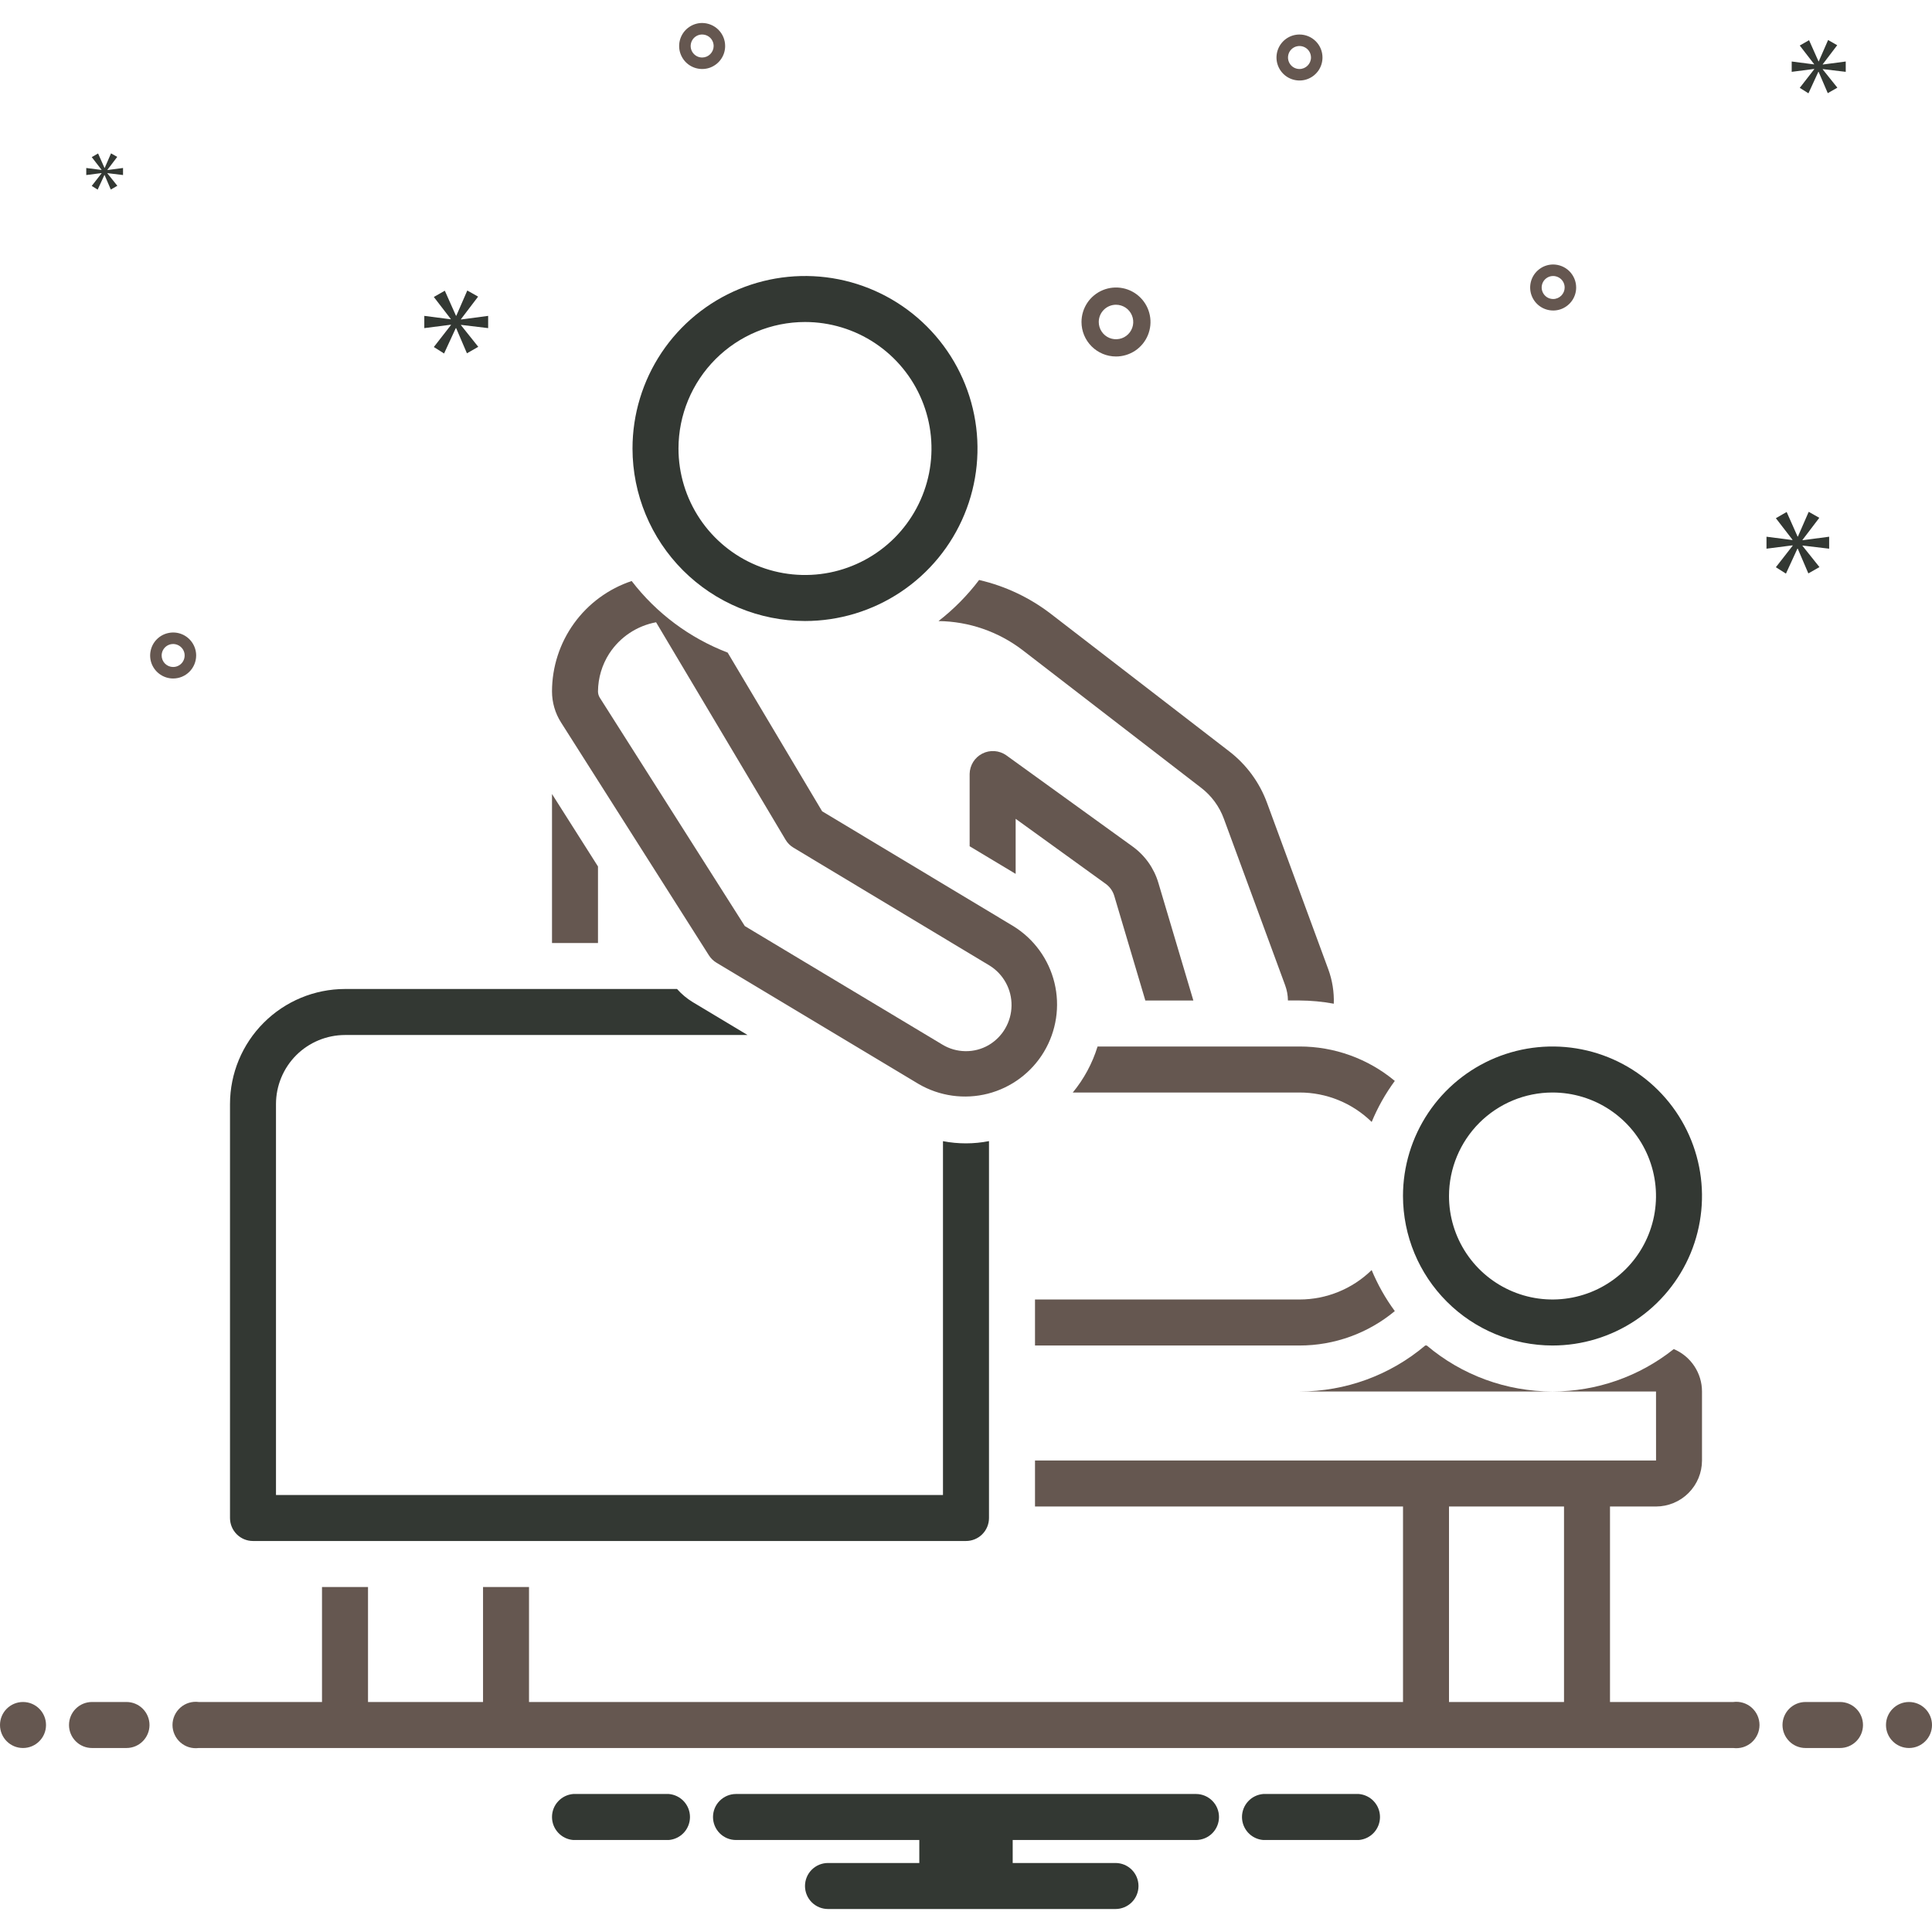 <svg width="60" height="60" viewBox="0 0 60 60" fill="none" xmlns="http://www.w3.org/2000/svg">
<g clip-path="url(#clip0_31_942)">
<path d="M44.262 41.786C43.17 42.709 41.787 43.215 40.357 43.214H48.215C46.785 43.215 45.402 42.709 44.31 41.786H44.262Z" fill="#655750"/>
<path d="M40.358 32.5H34.086C33.925 33.022 33.664 33.507 33.316 33.929H40.358C41.196 33.928 42 34.257 42.599 34.843C42.786 34.391 43.027 33.963 43.317 33.569C42.486 32.877 41.439 32.499 40.358 32.5Z" fill="#655750"/>
<path d="M34.605 27.824L35.57 31.072H37.061L35.974 27.417C35.839 26.963 35.558 26.567 35.175 26.29L31.246 23.453C31.139 23.379 31.013 23.335 30.883 23.326C30.753 23.317 30.622 23.344 30.506 23.404C30.39 23.463 30.292 23.553 30.223 23.663C30.154 23.774 30.116 23.901 30.113 24.032V26.281L31.542 27.139V25.429L34.338 27.448C34.466 27.54 34.56 27.672 34.605 27.824Z" fill="#655750"/>
<path d="M29.146 19.288C30.091 19.299 31.007 19.616 31.757 20.19L37.304 24.467C37.624 24.713 37.868 25.045 38.007 25.424L39.911 30.597C39.967 30.749 39.997 30.91 39.998 31.071H40.357C40.714 31.073 41.07 31.106 41.422 31.171C41.434 30.808 41.377 30.446 41.252 30.104L39.348 24.931C39.116 24.3 38.71 23.747 38.177 23.336L32.629 19.059C31.972 18.555 31.214 18.198 30.407 18.012C30.044 18.491 29.621 18.92 29.146 19.288Z" fill="#655750"/>
<path d="M18.571 26.909L17.143 24.659V29.286H18.571V26.909Z" fill="#655750"/>
<path d="M40.357 40.357H32.143V41.786H40.357C41.438 41.787 42.486 41.408 43.317 40.717C43.027 40.323 42.785 39.895 42.598 39.443C41.999 40.029 41.195 40.357 40.357 40.357Z" fill="#655750"/>
<path d="M48.214 41.786C49.132 41.786 50.03 41.513 50.794 41.003C51.557 40.493 52.152 39.768 52.504 38.92C52.855 38.071 52.947 37.138 52.768 36.237C52.589 35.337 52.147 34.509 51.497 33.86C50.848 33.211 50.021 32.768 49.12 32.589C48.219 32.41 47.286 32.502 46.437 32.853C45.589 33.205 44.864 33.8 44.354 34.563C43.844 35.327 43.571 36.225 43.571 37.143C43.573 38.374 44.062 39.554 44.933 40.424C45.803 41.295 46.983 41.784 48.214 41.786ZM48.214 33.929C48.85 33.929 49.471 34.117 50 34.47C50.529 34.824 50.941 35.325 51.184 35.913C51.427 36.5 51.491 37.146 51.367 37.77C51.243 38.393 50.937 38.966 50.487 39.416C50.038 39.865 49.465 40.171 48.841 40.295C48.218 40.419 47.571 40.356 46.984 40.112C46.397 39.869 45.895 39.457 45.542 38.929C45.188 38.4 45 37.779 45 37.143C45.001 36.291 45.34 35.474 45.942 34.871C46.545 34.269 47.362 33.929 48.214 33.929Z" fill="#333833"/>
<path d="M29.285 35.44V46.429H8.571V34.286C8.572 33.718 8.798 33.173 9.199 32.771C9.601 32.37 10.146 32.144 10.714 32.143H23.216L21.516 31.123C21.333 31.012 21.168 30.874 21.026 30.714H10.714C9.767 30.715 8.859 31.092 8.19 31.762C7.52 32.431 7.144 33.339 7.143 34.286V47.143C7.143 47.332 7.218 47.514 7.352 47.648C7.486 47.782 7.667 47.857 7.857 47.857H30C30.189 47.857 30.371 47.782 30.505 47.648C30.639 47.514 30.714 47.332 30.714 47.143V35.438C30.242 35.531 29.757 35.531 29.285 35.44Z" fill="#333833"/>
<path d="M31.471 28.763L25.532 25.195L22.598 20.267C21.419 19.815 20.387 19.046 19.617 18.044C18.898 18.284 18.271 18.744 17.827 19.359C17.383 19.974 17.144 20.713 17.143 21.472C17.143 21.812 17.239 22.146 17.422 22.434L22.016 29.669C22.075 29.762 22.156 29.841 22.251 29.898L28.528 33.664C29.177 34.043 29.95 34.151 30.679 33.965C31.407 33.778 32.033 33.312 32.42 32.667C32.807 32.022 32.925 31.251 32.747 30.52C32.569 29.79 32.111 29.158 31.471 28.763ZM30.703 32.457C30.483 32.584 30.234 32.649 29.98 32.645C29.727 32.642 29.479 32.571 29.263 32.439L23.131 28.76L18.628 21.669C18.591 21.61 18.571 21.541 18.571 21.472C18.575 21.054 18.696 20.646 18.922 20.295L18.928 20.287C19.092 20.037 19.305 19.823 19.553 19.658C19.802 19.493 20.081 19.38 20.375 19.325L24.397 26.08C24.457 26.181 24.542 26.266 24.643 26.326L30.735 29.988C30.946 30.119 31.119 30.303 31.238 30.521C31.357 30.738 31.418 30.983 31.414 31.232C31.411 31.48 31.344 31.723 31.219 31.938C31.095 32.153 30.917 32.331 30.703 32.457Z" fill="#655750"/>
<path d="M25 19.286C26.059 19.286 27.095 18.972 27.976 18.383C28.857 17.794 29.544 16.958 29.949 15.979C30.355 15 30.461 13.923 30.254 12.884C30.047 11.844 29.537 10.89 28.788 10.141C28.039 9.391 27.084 8.881 26.045 8.674C25.006 8.468 23.928 8.574 22.95 8.979C21.971 9.385 21.134 10.071 20.545 10.952C19.957 11.833 19.643 12.869 19.643 13.929C19.644 15.349 20.209 16.711 21.213 17.715C22.218 18.719 23.579 19.284 25 19.286ZM25 10C25.777 10 26.536 10.23 27.182 10.662C27.828 11.094 28.332 11.707 28.629 12.425C28.927 13.143 29.004 13.933 28.853 14.695C28.701 15.457 28.327 16.157 27.778 16.707C27.228 17.256 26.528 17.63 25.766 17.782C25.004 17.933 24.214 17.855 23.496 17.558C22.779 17.261 22.165 16.757 21.733 16.111C21.302 15.465 21.071 14.706 21.071 13.929C21.072 12.887 21.487 11.889 22.223 11.152C22.96 10.416 23.958 10.001 25 10Z" fill="#333833"/>
<path d="M0.714 54.286C1.109 54.286 1.429 53.966 1.429 53.572C1.429 53.177 1.109 52.857 0.714 52.857C0.32 52.857 0 53.177 0 53.572C0 53.966 0.32 54.286 0.714 54.286Z" fill="#655750"/>
<path d="M3.928 52.857H2.857C2.667 52.857 2.486 52.932 2.352 53.066C2.218 53.2 2.143 53.382 2.143 53.572C2.143 53.761 2.218 53.943 2.352 54.077C2.486 54.211 2.667 54.286 2.857 54.286H3.928C4.118 54.286 4.299 54.211 4.433 54.077C4.567 53.943 4.643 53.761 4.643 53.572C4.643 53.382 4.567 53.2 4.433 53.066C4.299 52.932 4.118 52.857 3.928 52.857Z" fill="#655750"/>
<path d="M42.198 55.714H39.231C39.051 55.729 38.883 55.81 38.761 55.943C38.639 56.075 38.571 56.248 38.571 56.429C38.571 56.609 38.639 56.782 38.761 56.915C38.883 57.047 39.051 57.129 39.231 57.143H42.198C42.377 57.129 42.545 57.047 42.667 56.915C42.789 56.782 42.857 56.609 42.857 56.429C42.857 56.248 42.789 56.075 42.667 55.943C42.545 55.81 42.377 55.729 42.198 55.714Z" fill="#333833"/>
<path d="M20.769 55.714H17.802C17.622 55.729 17.455 55.81 17.333 55.943C17.21 56.075 17.143 56.248 17.143 56.429C17.143 56.609 17.21 56.782 17.333 56.915C17.455 57.047 17.622 57.129 17.802 57.143H20.769C20.948 57.129 21.116 57.047 21.238 56.915C21.36 56.782 21.428 56.609 21.428 56.429C21.428 56.248 21.36 56.075 21.238 55.943C21.116 55.81 20.948 55.729 20.769 55.714Z" fill="#333833"/>
<path d="M37.143 55.714H22.857C22.667 55.714 22.486 55.79 22.352 55.924C22.218 56.057 22.143 56.239 22.143 56.429C22.143 56.618 22.218 56.8 22.352 56.934C22.486 57.068 22.667 57.143 22.857 57.143H28.55V57.857H25.714C25.525 57.857 25.343 57.932 25.209 58.066C25.075 58.2 25 58.382 25 58.572C25 58.761 25.075 58.943 25.209 59.077C25.343 59.211 25.525 59.286 25.714 59.286H34.643C34.832 59.286 35.014 59.211 35.148 59.077C35.282 58.943 35.357 58.761 35.357 58.572C35.357 58.382 35.282 58.2 35.148 58.066C35.014 57.932 34.832 57.857 34.643 57.857H31.45V57.143H37.143C37.332 57.143 37.514 57.068 37.648 56.934C37.782 56.8 37.857 56.618 37.857 56.429C37.857 56.239 37.782 56.057 37.648 55.924C37.514 55.79 37.332 55.714 37.143 55.714Z" fill="#333833"/>
<path d="M57.143 52.857H56.072C55.882 52.857 55.701 52.932 55.567 53.066C55.433 53.2 55.357 53.382 55.357 53.572C55.357 53.761 55.433 53.943 55.567 54.077C55.701 54.211 55.882 54.286 56.072 54.286H57.143C57.333 54.286 57.514 54.211 57.648 54.077C57.782 53.943 57.857 53.761 57.857 53.572C57.857 53.382 57.782 53.2 57.648 53.066C57.514 52.932 57.333 52.857 57.143 52.857Z" fill="#655750"/>
<path d="M59.286 54.286C59.68 54.286 60 53.966 60 53.572C60 53.177 59.68 52.857 59.286 52.857C58.891 52.857 58.571 53.177 58.571 53.572C58.571 53.966 58.891 54.286 59.286 54.286Z" fill="#655750"/>
<path d="M53.829 52.857H50V46.786H51.429C51.807 46.785 52.171 46.635 52.438 46.367C52.706 46.099 52.857 45.736 52.857 45.357V43.214C52.857 42.933 52.773 42.657 52.617 42.423C52.461 42.189 52.24 42.006 51.98 41.897C50.91 42.75 49.583 43.214 48.214 43.214H51.429L51.43 45.357H32.143V46.786H43.572V52.857H16.429V49.286H15.001L15.001 52.857H11.429V49.286H10V52.857H6.171C6.069 52.844 5.966 52.852 5.868 52.882C5.77 52.912 5.68 52.962 5.603 53.03C5.526 53.098 5.464 53.181 5.422 53.274C5.379 53.368 5.357 53.469 5.357 53.571C5.357 53.674 5.379 53.775 5.422 53.868C5.464 53.962 5.526 54.045 5.603 54.113C5.68 54.18 5.77 54.231 5.868 54.261C5.966 54.29 6.069 54.299 6.171 54.286H53.829C53.931 54.299 54.034 54.29 54.132 54.261C54.23 54.231 54.321 54.18 54.398 54.113C54.475 54.045 54.536 53.962 54.579 53.868C54.621 53.775 54.643 53.674 54.643 53.571C54.643 53.469 54.621 53.368 54.579 53.274C54.536 53.181 54.475 53.098 54.398 53.03C54.321 52.962 54.23 52.912 54.132 52.882C54.034 52.852 53.931 52.844 53.829 52.857ZM45 52.857V46.786H48.572L48.572 52.857H45Z" fill="#655750"/>
<path d="M34.658 11.071C34.87 11.071 35.077 11.008 35.254 10.891C35.43 10.773 35.567 10.606 35.648 10.41C35.729 10.214 35.751 9.999 35.709 9.791C35.668 9.583 35.566 9.392 35.416 9.242C35.266 9.092 35.075 8.99 34.867 8.949C34.66 8.908 34.444 8.929 34.248 9.01C34.053 9.091 33.885 9.228 33.767 9.405C33.65 9.581 33.587 9.788 33.587 10C33.587 10.284 33.7 10.556 33.901 10.757C34.102 10.958 34.374 11.071 34.658 11.071ZM34.658 9.464C34.764 9.464 34.868 9.496 34.956 9.554C35.044 9.613 35.113 9.697 35.153 9.795C35.194 9.893 35.204 10.001 35.184 10.104C35.163 10.208 35.112 10.304 35.037 10.379C34.962 10.454 34.867 10.505 34.763 10.525C34.659 10.546 34.551 10.535 34.453 10.495C34.355 10.454 34.272 10.386 34.213 10.297C34.154 10.209 34.123 10.106 34.123 10C34.123 9.858 34.179 9.722 34.28 9.621C34.38 9.521 34.516 9.464 34.658 9.464Z" fill="#655750"/>
<path d="M40.357 1.072C40.216 1.072 40.078 1.113 39.96 1.192C39.843 1.27 39.751 1.382 39.697 1.512C39.643 1.643 39.629 1.787 39.656 1.925C39.684 2.064 39.752 2.191 39.852 2.291C39.952 2.391 40.079 2.459 40.218 2.486C40.356 2.514 40.5 2.5 40.63 2.446C40.761 2.392 40.872 2.3 40.951 2.183C41.029 2.065 41.071 1.927 41.071 1.786C41.071 1.596 40.996 1.415 40.862 1.281C40.728 1.147 40.546 1.072 40.357 1.072ZM40.357 2.143C40.286 2.143 40.217 2.122 40.158 2.083C40.1 2.044 40.054 1.988 40.027 1.922C40 1.857 39.993 1.785 40.007 1.716C40.02 1.647 40.054 1.583 40.104 1.533C40.154 1.483 40.218 1.449 40.287 1.436C40.356 1.422 40.428 1.429 40.493 1.456C40.559 1.483 40.615 1.529 40.654 1.587C40.693 1.646 40.714 1.715 40.714 1.786C40.714 1.881 40.676 1.971 40.609 2.038C40.542 2.105 40.452 2.143 40.357 2.143Z" fill="#655750"/>
<path d="M21.806 0.714C21.665 0.714 21.527 0.756 21.409 0.835C21.292 0.913 21.2 1.025 21.146 1.155C21.092 1.286 21.078 1.429 21.105 1.568C21.133 1.707 21.201 1.834 21.301 1.934C21.401 2.034 21.528 2.102 21.667 2.129C21.805 2.157 21.949 2.143 22.079 2.089C22.21 2.034 22.322 1.943 22.4 1.825C22.479 1.708 22.52 1.57 22.52 1.429C22.52 1.239 22.445 1.058 22.311 0.924C22.177 0.79 21.995 0.715 21.806 0.714ZM21.806 1.786C21.735 1.786 21.666 1.765 21.608 1.726C21.549 1.686 21.503 1.631 21.476 1.565C21.449 1.5 21.442 1.428 21.456 1.359C21.47 1.29 21.504 1.226 21.553 1.176C21.604 1.126 21.667 1.092 21.736 1.078C21.806 1.065 21.878 1.072 21.943 1.099C22.008 1.126 22.064 1.171 22.103 1.23C22.142 1.289 22.163 1.358 22.163 1.429C22.163 1.523 22.125 1.614 22.058 1.681C21.992 1.748 21.901 1.786 21.806 1.786Z" fill="#655750"/>
<path d="M48.235 8.214C48.093 8.214 47.955 8.256 47.838 8.335C47.721 8.413 47.629 8.525 47.575 8.655C47.521 8.786 47.507 8.929 47.534 9.068C47.562 9.207 47.63 9.334 47.73 9.434C47.83 9.534 47.957 9.602 48.095 9.629C48.234 9.657 48.378 9.643 48.508 9.589C48.639 9.534 48.75 9.443 48.829 9.325C48.907 9.208 48.949 9.07 48.949 8.929C48.949 8.739 48.873 8.558 48.74 8.424C48.606 8.29 48.424 8.215 48.235 8.214ZM48.235 9.286C48.164 9.286 48.095 9.265 48.036 9.226C47.978 9.186 47.932 9.131 47.905 9.065C47.878 9 47.871 8.928 47.885 8.859C47.898 8.79 47.932 8.726 47.982 8.676C48.032 8.626 48.096 8.592 48.165 8.578C48.234 8.565 48.306 8.572 48.371 8.599C48.437 8.626 48.492 8.671 48.532 8.73C48.571 8.789 48.592 8.858 48.592 8.929C48.592 9.023 48.554 9.114 48.487 9.181C48.42 9.248 48.33 9.286 48.235 9.286Z" fill="#655750"/>
<path d="M6.092 20.357C6.092 20.216 6.05 20.078 5.971 19.96C5.893 19.843 5.781 19.751 5.651 19.697C5.52 19.643 5.377 19.629 5.238 19.657C5.099 19.684 4.972 19.752 4.872 19.852C4.772 19.952 4.704 20.079 4.677 20.218C4.649 20.356 4.663 20.5 4.717 20.631C4.772 20.761 4.863 20.872 4.981 20.951C5.098 21.029 5.236 21.071 5.377 21.071C5.567 21.071 5.748 20.996 5.882 20.862C6.016 20.728 6.091 20.547 6.092 20.357ZM5.02 20.357C5.02 20.287 5.041 20.217 5.08 20.159C5.12 20.1 5.175 20.054 5.241 20.027C5.306 20 5.378 19.993 5.447 20.007C5.516 20.021 5.58 20.055 5.63 20.105C5.68 20.154 5.714 20.218 5.728 20.287C5.741 20.357 5.734 20.428 5.707 20.494C5.68 20.559 5.635 20.615 5.576 20.654C5.517 20.693 5.448 20.714 5.377 20.714C5.283 20.714 5.192 20.677 5.125 20.61C5.058 20.543 5.02 20.452 5.02 20.357Z" fill="#655750"/>
<path d="M14.317 9.91L14.848 9.212L14.512 9.022L14.172 9.804H14.16L13.814 9.028L13.473 9.223L13.998 9.905V9.916L13.177 9.81V10.19L14.004 10.084V10.095L13.473 10.777L13.791 10.978L14.155 10.19H14.166L14.501 10.972L14.853 10.771L14.317 10.1V10.089L15.16 10.19V9.81L14.317 9.922V9.91Z" fill="#333833"/>
<path d="M3.155 5.381L2.849 5.774L3.033 5.889L3.242 5.436H3.248L3.441 5.886L3.644 5.77L3.335 5.384V5.377L3.821 5.436V5.217L3.335 5.281V5.275L3.641 4.872L3.448 4.763L3.252 5.214H3.245L3.046 4.766L2.849 4.879L3.152 5.271V5.278L2.679 5.217V5.436L3.155 5.375V5.381Z" fill="#333833"/>
<path d="M56.806 17.04V16.668L55.979 16.777V16.766L56.5 16.081L56.171 15.895L55.836 16.662H55.825L55.486 15.9L55.151 16.093L55.666 16.761V16.772L54.86 16.668V17.04L55.672 16.936V16.948L55.151 17.616L55.464 17.814L55.82 17.04H55.831L56.16 17.808L56.505 17.611L55.979 16.953V16.942L56.806 17.04Z" fill="#333833"/>
<path d="M56.607 1.995L57.056 1.404L56.773 1.243L56.484 1.905H56.475L56.182 1.248L55.893 1.414L56.338 1.99V2L55.643 1.91V2.231L56.342 2.141V2.151L55.893 2.728L56.163 2.898L56.47 2.231H56.479L56.763 2.893L57.061 2.723L56.607 2.156V2.146L57.321 2.231V1.91L56.607 2.004V1.995Z" fill="#333833"/>
</g>
<defs>
<clipPath id="clip0_31_942">
<rect width="60" height="60" fill="white"/>
</clipPath>
</defs>
</svg>
